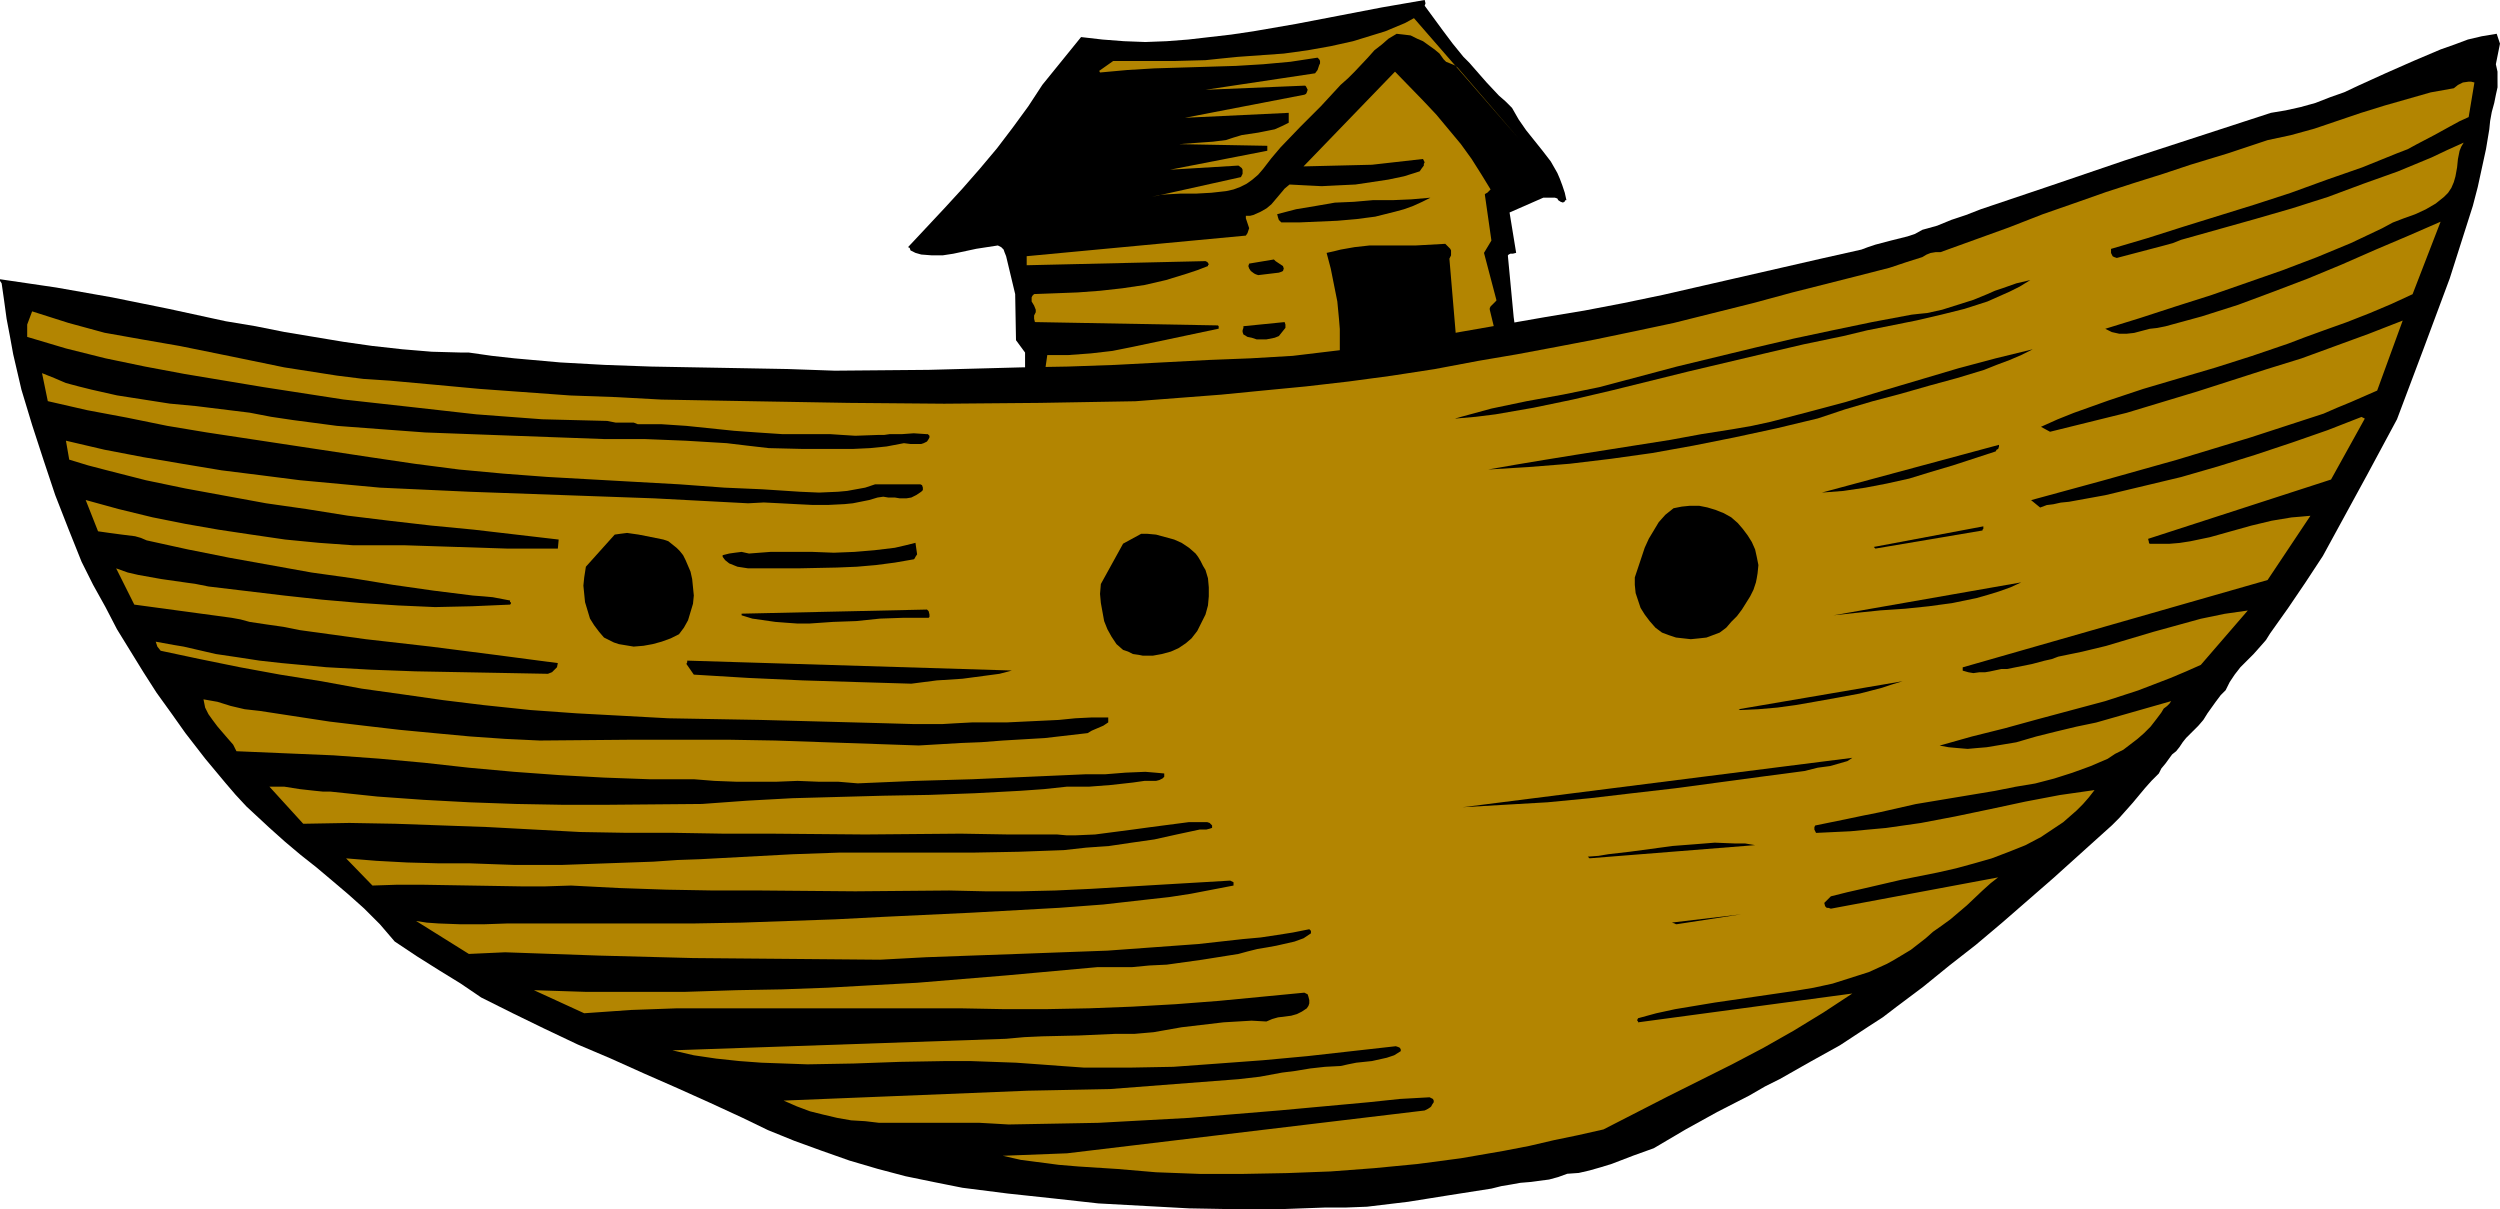 <?xml version="1.0" encoding="UTF-8" standalone="no"?>
<svg
   version="1.0"
   width="129.724mm"
   height="62.746mm"
   id="svg24"
   sodipodi:docname="Noah's Ark.wmf"
   xmlns:inkscape="http://www.inkscape.org/namespaces/inkscape"
   xmlns:sodipodi="http://sodipodi.sourceforge.net/DTD/sodipodi-0.dtd"
   xmlns="http://www.w3.org/2000/svg"
   xmlns:svg="http://www.w3.org/2000/svg">
  <sodipodi:namedview
     id="namedview24"
     pagecolor="#ffffff"
     bordercolor="#000000"
     borderopacity="0.25"
     inkscape:showpageshadow="2"
     inkscape:pageopacity="0.0"
     inkscape:pagecheckerboard="0"
     inkscape:deskcolor="#d1d1d1"
     inkscape:document-units="mm" />
  <defs
     id="defs1">
    <pattern
       id="WMFhbasepattern"
       patternUnits="userSpaceOnUse"
       width="6"
       height="6"
       x="0"
       y="0" />
  </defs>
  <path
     style="fill:#000000;fill-opacity:1;fill-rule:evenodd;stroke:none"
     d="m 178.406,48.625 0.162,0.485 0.97,0.485 1.131,0.323 2.101,0.162 h 2.101 l 2.101,-0.323 4.525,-0.969 2.101,-0.323 2.101,-0.323 0.646,0.323 0.485,0.485 0.162,0.485 0.323,0.808 1.778,7.431 0.162,9.047 1.778,2.423 v 12.116 l 1.616,1.454 v 1.454 1.292 1.454 l -0.162,1.292 v 1.454 l 0.323,1.292 0.323,1.454 0.485,0.646 0.323,0.485 2.586,0.162 2.586,0.162 2.586,0.162 h 2.747 l 3.555,-0.485 3.394,-0.485 3.555,-0.323 3.555,-0.162 7.11,-0.323 3.555,-0.162 3.555,-0.162 3.555,-0.162 3.555,-0.323 3.394,-0.485 3.394,-0.485 3.232,-0.808 3.394,-0.969 3.232,-1.131 3.07,-1.292 v -0.323 l -0.323,-0.646 -1.778,0.323 -2.101,-34.248 11.635,-0.646 0.646,1.939 0.485,1.939 0.97,4.2 0.646,4.523 0.485,4.523 0.323,4.523 0.323,4.523 v 4.523 l 0.162,4.362 4.525,1.939 0.646,-0.162 0.323,-0.162 0.485,-0.162 11.312,-0.485 0.646,-0.323 0.485,-0.485 0.323,-0.485 0.323,-0.646 -2.262,-9.37 0.808,-0.162 0.323,-0.162 0.485,-0.162 0.323,-0.323 0.162,-0.323 v -0.485 l -0.162,-0.485 h -0.323 l -0.323,-0.162 h -0.323 l -0.485,-0.323 -1.454,-10.662 -1.131,-11.954 v -0.162 l 0.162,-0.162 0.323,-0.162 h 0.485 l 0.646,-0.162 -1.293,-7.916 6.626,-2.908 h 2.262 l 0.485,0.162 0.162,0.323 0.485,0.323 0.485,0.162 0.162,-0.162 h 0.162 v -0.162 l 0.162,-0.162 h 0.162 l -0.323,-1.454 -0.485,-1.454 -0.485,-1.292 -0.485,-1.131 -1.293,-2.262 -1.616,-2.1 -3.232,-4.039 -1.454,-2.1 -1.293,-2.262 -1.293,-1.292 -1.293,-1.131 -2.424,-2.585 -2.262,-2.585 -1.131,-1.292 -1.131,-1.131 -2.101,-2.585 -1.939,-2.585 -1.778,-2.423 -1.778,-2.423 0.162,-0.485 L 279.406,0 l -8.403,1.454 -16.806,3.231 -8.403,1.454 -4.363,0.646 -4.202,0.485 -4.202,0.485 -4.202,0.323 -4.202,0.162 -4.202,-0.162 -4.202,-0.323 -4.202,-0.485 -7.595,9.37 -2.747,4.2 -3.07,4.2 -3.07,4.039 -3.394,4.039 -3.394,3.877 -3.555,3.877 -7.11,7.593 z"
     id="path1" />
  <path
     style="fill:#b38501;fill-opacity:1;fill-rule:evenodd;stroke:none"
     d="m 201.353,50.725 v 0.162 0.323 0.485 0.323 l 35.067,-0.808 0.323,0.162 0.162,0.162 0.162,0.323 -0.162,0.162 v 0.162 l -2.101,0.808 -1.939,0.646 -4.202,1.292 -4.202,0.969 -4.363,0.646 -4.363,0.485 -4.363,0.323 -4.202,0.162 -4.363,0.162 -0.323,0.323 -0.162,0.323 v 0.323 0.485 l 0.485,0.808 0.323,0.808 v 0.485 l -0.323,0.646 v 0.646 l 0.162,0.646 35.552,0.646 h 0.323 l 0.162,0.162 v 0.162 0.323 l -8.403,1.777 -8.403,1.777 -4.04,0.808 -4.202,0.485 -4.363,0.323 h -4.202 l -0.808,5.654 30.381,-1.131 0.162,0.162 0.323,0.323 0.162,0.162 v 0.485 l -1.778,0.808 -1.616,0.808 -1.616,0.646 -1.778,0.646 -3.717,0.969 -3.717,0.646 -3.717,0.646 -3.878,0.485 -3.717,0.646 -3.717,0.808 0.485,4.362 h 24.078 l 0.485,0.162 0.162,0.162 0.323,0.162 v 0.323 l -0.162,0.162 -0.162,0.323 -0.323,0.323 -0.485,0.162 -0.323,0.485 18.584,-1.777 -0.485,-0.808 -0.485,-0.969 -0.323,-0.969 v -0.969 -2.1 l 0.162,-2.1 -0.323,-0.323 -0.323,-0.162 -0.97,-0.162 h -0.485 l -0.485,0.162 -0.97,-0.162 -0.646,-0.323 -0.485,-0.323 -0.485,-0.646 -0.162,-0.485 10.342,-2.746 v 0.646 0.969 0.323 l -0.323,0.323 -0.162,0.323 -0.485,0.485 1.454,9.37 9.05,-0.808 0.485,-5.493 -1.131,-0.646 -0.646,-0.162 -0.485,-0.323 -0.646,-0.323 -0.485,-0.485 -0.323,-0.485 -0.323,-0.646 v -0.162 l 0.162,-0.323 0.162,-0.485 0.162,-0.323 h 0.485 l 0.808,-0.162 0.97,-0.162 h 0.485 l 0.323,-0.323 0.323,-3.069 0.162,-3.231 v -3.231 l -0.323,-3.231 -0.323,-3.392 -0.646,-3.231 -0.646,-3.231 -0.808,-3.069 1.454,-0.323 1.293,-0.323 2.747,-0.485 2.909,-0.323 h 2.909 6.141 l 2.909,-0.162 2.909,-0.162 0.323,0.323 0.323,0.323 0.323,0.323 0.162,0.323 v 0.969 l -0.162,0.323 -0.162,0.323 2.747,32.471 7.918,-0.646 -2.101,-8.4 v -0.323 -0.485 l 0.323,-0.485 0.485,-0.323 0.646,-0.162 0.646,-0.323 -2.747,-11.308 v -0.323 l 0.162,-0.323 0.323,-0.323 0.485,-0.485 0.323,-0.323 v -0.162 l -2.424,-9.208 1.454,-2.423 -1.293,-9.047 0.162,-0.162 0.323,-0.162 0.323,-0.323 0.323,-0.323 -1.778,-2.908 -1.939,-3.069 -2.101,-2.908 -2.424,-2.908 -2.424,-2.908 -2.586,-2.746 -5.494,-5.654 -17.938,18.578 13.413,-0.323 10.019,-1.131 0.162,0.323 0.162,0.323 -0.162,0.323 v 0.323 l -0.485,0.646 -0.323,0.485 -3.07,0.969 -3.07,0.646 -3.232,0.485 -3.232,0.485 -3.394,0.162 -3.232,0.162 -3.232,-0.162 -3.07,-0.162 -0.97,0.808 -0.808,0.969 -1.778,2.1 -0.97,0.808 -1.131,0.646 -1.454,0.646 -0.646,0.162 h -0.808 v 0.485 l 0.162,0.485 0.323,0.969 0.162,0.485 -0.162,0.485 -0.162,0.485 -0.323,0.485 -42.986,4.039 z"
     id="path2" />
  <path
     style="fill:#b38501;fill-opacity:1;fill-rule:evenodd;stroke:none"
     d="m 215.736,14.216 5.333,-0.485 5.333,-0.323 10.666,-0.323 5.333,-0.162 5.333,-0.323 5.333,-0.485 5.333,-0.808 0.323,0.323 0.162,0.323 v 0.485 l -0.162,0.323 -0.323,0.969 -0.485,0.646 -21.493,3.231 19.392,-0.808 h 0.162 l 0.162,0.162 0.323,0.646 -0.162,0.485 -0.162,0.323 -0.323,0.162 -23.432,4.523 20.362,-0.969 v 1.939 l -1.293,0.646 -1.454,0.646 -1.616,0.323 -1.616,0.323 -3.232,0.485 -1.616,0.485 -1.454,0.485 -2.586,0.323 -2.262,0.162 -4.363,0.323 17.291,0.323 v 0.485 0.485 l -19.069,3.716 13.413,-0.808 0.646,0.485 0.162,0.323 v 0.323 0.485 l -0.162,0.323 -0.162,0.323 -17.453,3.877 1.293,-0.323 1.454,-0.162 2.909,-0.162 h 3.07 l 2.909,-0.162 1.454,-0.162 1.454,-0.162 1.454,-0.323 1.293,-0.485 1.293,-0.646 1.131,-0.808 1.131,-0.969 0.97,-1.131 1.616,-2.1 1.778,-2.1 3.878,-4.039 4.04,-4.039 1.939,-2.1 1.939,-2.1 1.454,-1.292 1.293,-1.292 2.586,-2.746 1.293,-1.454 1.454,-1.131 1.293,-1.131 1.616,-0.969 1.454,0.162 1.293,0.162 1.293,0.646 1.131,0.485 1.131,0.808 1.131,0.808 0.97,0.808 0.808,1.131 0.485,0.485 0.808,0.323 0.808,0.323 0.646,0.485 11.958,13.893 -20.523,-23.586 -1.778,0.969 -1.939,0.808 -1.939,0.808 -2.101,0.646 -4.202,1.292 -4.363,0.969 -4.525,0.808 -4.686,0.646 -4.525,0.323 -4.525,0.323 -3.232,0.323 -3.07,0.323 -5.979,0.162 h -5.979 -6.141 l -2.747,1.939 z"
     id="path3" />
  <path
     style="fill:#000000;fill-opacity:1;fill-rule:evenodd;stroke:none"
     d="m 243.693,64.78 v 0.323 l 0.162,0.485 0.808,0.485 0.808,0.162 0.97,0.323 h 0.808 1.131 l 1.616,-0.323 0.808,-0.323 1.293,-1.615 v -0.646 l -0.162,-0.485 -8.08,0.808 v 0.323 z"
     id="path4" />
  <path
     style="fill:#000000;fill-opacity:1;fill-rule:evenodd;stroke:none"
     d="m 244.824,52.179 0.162,0.485 0.323,0.485 0.646,0.485 0.323,0.162 0.485,0.162 4.04,-0.485 0.485,-0.162 0.323,-0.162 0.162,-0.485 -0.162,-0.485 -0.97,-0.646 -0.485,-0.323 -0.323,-0.323 -4.848,0.808 z"
     id="path5" />
  <path
     style="fill:#000000;fill-opacity:1;fill-rule:evenodd;stroke:none"
     d="m 250.641,42.648 0.162,0.485 0.485,0.485 h 3.555 l 3.717,-0.162 3.717,-0.162 3.717,-0.323 3.717,-0.485 3.878,-0.969 1.778,-0.485 1.778,-0.646 1.778,-0.808 1.616,-0.808 -3.717,0.323 -3.717,0.162 h -3.878 l -3.717,0.323 -3.717,0.162 -3.717,0.646 -3.878,0.646 -3.717,0.969 z"
     id="path6" />
  <path
     style="fill:#000000;fill-opacity:1;fill-rule:evenodd;stroke:none"
     d="m 262.761,49.594 h 19.392 V 69.303 H 262.761 Z"
     id="path7" />
  <path
     style="fill:#000000;fill-opacity:1;fill-rule:evenodd;stroke:none"
     d="m 0,55.087 0.323,0.485 0.485,3.392 0.485,3.554 0.646,3.392 0.646,3.554 1.616,6.946 2.101,6.946 2.262,6.946 2.262,6.785 2.586,6.623 2.586,6.462 2.262,4.523 2.424,4.362 2.262,4.362 2.586,4.2 2.586,4.2 2.586,4.039 2.909,4.039 2.747,3.877 3.878,5.008 4.04,4.846 1.939,2.262 2.101,2.262 2.262,2.1 2.262,2.1 3.07,2.746 3.07,2.585 3.07,2.423 3.07,2.585 3.232,2.746 3.07,2.746 3.07,3.069 2.909,3.392 4.363,2.908 4.363,2.746 4.202,2.585 4.04,2.746 6.141,3.069 6.302,3.069 6.464,3.069 6.464,2.746 6.464,2.908 6.626,2.908 6.464,2.908 6.302,2.908 5.01,2.423 5.171,2.1 5.333,1.939 5.494,1.939 5.494,1.615 5.494,1.454 5.494,1.131 5.656,1.131 8.888,1.131 9.05,0.969 8.726,0.969 8.888,0.485 8.888,0.485 8.888,0.162 h 8.888 l 8.888,-0.323 h 4.04 l 4.202,-0.162 4.04,-0.485 4.04,-0.485 8.08,-1.292 8.242,-1.292 1.939,-0.485 1.939,-0.323 1.778,-0.323 1.939,-0.162 3.717,-0.485 1.778,-0.485 1.778,-0.646 2.262,-0.162 2.101,-0.485 2.262,-0.646 2.101,-0.646 4.202,-1.615 4.04,-1.454 6.302,-3.716 6.141,-3.392 6.302,-3.231 3.07,-1.777 2.909,-1.454 5.979,-3.392 5.818,-3.231 5.656,-3.716 2.747,-1.777 2.747,-2.1 5.171,-3.877 5.171,-4.2 5.171,-4.039 5.171,-4.362 10.019,-8.723 9.858,-8.885 1.616,-1.454 1.454,-1.454 2.586,-2.908 2.424,-2.908 1.293,-1.454 1.454,-1.454 0.485,-0.969 0.808,-0.969 1.293,-1.777 0.808,-0.646 0.646,-0.808 0.646,-0.969 0.646,-0.808 1.293,-1.292 1.131,-1.131 0.97,-1.131 0.808,-1.292 1.616,-2.262 0.97,-1.292 0.97,-0.969 0.808,-1.615 0.97,-1.454 1.131,-1.454 2.586,-2.585 1.293,-1.454 1.131,-1.292 0.808,-1.292 3.555,-5.008 3.394,-5.008 3.394,-5.169 2.909,-5.331 5.818,-10.662 5.818,-10.824 5.171,-13.731 2.586,-6.946 2.586,-6.946 2.262,-7.108 2.262,-7.108 0.97,-3.716 0.808,-3.716 0.808,-3.716 0.646,-3.877 0.162,-1.615 0.323,-1.777 0.485,-1.777 0.323,-1.615 0.323,-1.454 V 15.508 14.054 l -0.323,-1.454 0.808,-4.039 -0.646,-1.939 -2.909,0.485 -2.747,0.646 -2.586,0.969 -2.747,0.969 -5.333,2.262 -5.494,2.423 -5.333,2.423 -2.747,1.292 -2.747,0.969 -2.909,1.131 -2.909,0.808 -2.909,0.646 -2.909,0.485 -14.382,4.685 -14.382,4.685 -14.221,4.846 -13.898,4.685 -2.909,1.131 -2.909,0.969 -2.747,1.131 -2.909,0.808 -1.454,0.808 -1.454,0.485 -3.232,0.808 -3.07,0.808 -1.454,0.485 -1.293,0.485 -7.918,1.777 -7.757,1.777 -15.514,3.554 -7.757,1.777 -7.757,1.615 -7.595,1.454 -7.757,1.292 -16.645,2.908 -8.242,1.454 -8.242,1.292 -8.242,0.969 -8.08,0.969 -8.242,0.485 -8.242,0.323 -9.211,0.485 -9.211,0.485 -9.211,0.323 -9.211,0.162 -18.099,0.485 -18.422,0.162 -9.211,-0.323 -8.888,-0.162 -9.05,-0.162 -8.888,-0.162 -9.05,-0.323 -8.726,-0.485 -9.05,-0.808 -4.363,-0.485 -4.525,-0.646 H 90.496 L 84.678,68.98 78.861,68.495 73.043,67.849 67.387,67.041 55.752,65.103 50.096,63.972 44.278,63.003 33.128,60.579 21.978,58.318 10.989,56.379 0,54.764 Z"
     id="path8" />
  <path
     style="fill:#b38501;fill-opacity:1;fill-rule:evenodd;stroke:none"
     d="m 5.333,63.649 v 2.423 l 7.595,2.262 7.757,1.939 7.757,1.615 7.757,1.454 15.514,2.585 15.675,2.423 13.09,1.454 12.928,1.454 6.464,0.485 6.464,0.485 6.302,0.162 6.464,0.162 0.808,0.162 0.808,0.162 h 2.909 0.646 l 0.808,0.323 h 4.686 l 4.848,0.323 9.373,0.969 4.525,0.323 4.848,0.323 h 4.686 4.686 l 2.424,0.162 2.586,0.162 4.525,-0.162 h 1.131 l 1.131,-0.162 h 2.424 l 2.262,-0.162 2.424,0.162 h 0.323 l 0.323,0.323 v 0.323 l -0.162,0.323 -0.323,0.485 -0.646,0.323 -0.485,0.162 h -0.808 -1.293 l -1.293,-0.162 -3.394,0.646 -3.232,0.323 -3.394,0.162 h -3.232 -6.626 l -6.626,-0.162 -4.202,-0.485 -4.04,-0.485 -8.08,-0.485 -8.08,-0.323 h -7.918 l -17.614,-0.646 -8.726,-0.323 -8.726,-0.323 -8.726,-0.646 -8.565,-0.646 -8.565,-1.131 L 53.166,81.742 48.965,80.934 38.461,79.642 33.29,79.157 28.118,78.349 22.947,77.542 17.938,76.411 15.352,75.765 12.928,75.119 10.666,74.149 8.242,73.18 l 1.131,5.493 7.757,1.777 7.757,1.454 7.918,1.615 7.757,1.292 15.998,2.423 15.998,2.423 8.726,1.292 8.726,1.131 8.726,0.808 8.565,0.646 17.291,0.969 8.726,0.485 8.726,0.646 3.717,0.162 3.717,0.162 7.434,0.485 3.717,0.162 3.717,-0.162 1.778,-0.162 1.778,-0.323 1.778,-0.323 1.939,-0.646 h 8.565 0.323 l 0.323,0.162 0.162,0.485 v 0.485 l -0.162,0.162 -0.162,0.162 -0.485,0.323 -0.485,0.323 -0.97,0.485 -0.97,0.162 h -1.293 l -0.97,-0.162 h -1.293 l -0.97,-0.162 -1.131,0.162 -1.616,0.485 -1.616,0.323 -1.616,0.323 -1.616,0.162 -3.232,0.162 h -3.07 l -3.232,-0.162 -3.07,-0.162 -3.232,-0.162 -3.07,0.162 -18.422,-0.969 -18.099,-0.646 -9.05,-0.323 -9.05,-0.323 -17.614,-0.808 -15.675,-1.454 -7.595,-0.969 -7.757,-0.969 -7.757,-1.292 -7.595,-1.292 -7.595,-1.454 -7.595,-1.777 0.646,3.716 3.717,1.131 3.717,0.969 7.595,1.939 7.757,1.615 7.918,1.454 7.918,1.454 7.918,1.131 8.08,1.292 7.918,0.969 8.403,0.969 8.403,0.808 16.645,1.939 -0.162,1.777 h -5.01 -4.848 L 89.526,107.266 79.507,106.943 h -5.01 -5.171 l -6.787,-0.485 -6.626,-0.646 -6.626,-0.969 -6.464,-0.969 -6.464,-1.131 -6.464,-1.292 -6.626,-1.615 -6.464,-1.777 2.424,6.139 1.131,0.162 1.131,0.162 2.424,0.323 2.586,0.323 1.131,0.323 1.131,0.485 8.08,1.777 8.08,1.615 8.08,1.454 8.08,1.454 8.08,1.131 7.918,1.292 7.918,1.131 7.757,0.969 2.101,0.162 1.778,0.162 3.394,0.646 v 0.162 0.162 h 0.162 v 0.162 0.162 l -0.162,0.162 -7.434,0.323 -7.272,0.162 -7.272,-0.323 -7.434,-0.485 -7.434,-0.646 -7.434,-0.808 -14.867,-1.777 -2.424,-0.485 -2.262,-0.323 -4.525,-0.646 -4.525,-0.808 -2.101,-0.485 -2.262,-0.808 3.555,7.108 19.069,2.585 1.778,0.323 1.778,0.485 3.232,0.485 3.394,0.485 3.232,0.646 12.928,1.777 12.766,1.454 12.605,1.615 6.141,0.808 6.141,0.808 -0.162,0.808 -0.485,0.485 -0.485,0.485 -0.808,0.323 -8.565,-0.162 -17.453,-0.323 -8.726,-0.323 -8.726,-0.485 -8.726,-0.808 -4.363,-0.485 -4.202,-0.646 -4.363,-0.646 -4.202,-0.969 -2.101,-0.485 -1.939,-0.323 -3.555,-0.646 0.162,0.485 0.162,0.485 0.646,0.808 7.595,1.615 7.918,1.615 7.918,1.454 8.08,1.292 7.918,1.454 8.08,1.131 7.918,1.131 7.918,0.969 9.211,0.969 9.05,0.646 9.05,0.485 8.888,0.485 18.099,0.323 18.261,0.485 5.979,0.162 5.656,0.162 h 5.818 l 2.747,-0.162 3.07,-0.162 h 3.394 3.394 l 6.787,-0.323 3.394,-0.162 3.232,-0.323 3.232,-0.162 h 3.232 v 0.162 0.162 0.646 l -0.485,0.323 -0.485,0.323 -1.131,0.485 -1.131,0.485 -0.808,0.485 -4.202,0.485 -4.202,0.485 -8.242,0.485 -4.202,0.323 -4.04,0.162 -8.242,0.485 -9.373,-0.323 -9.373,-0.323 -9.373,-0.323 -9.373,-0.162 h -18.422 l -18.422,0.162 -6.787,-0.323 -6.949,-0.485 -6.949,-0.646 -6.787,-0.646 -6.949,-0.808 -6.787,-0.808 -13.736,-2.1 -1.454,-0.162 -1.454,-0.162 -2.747,-0.646 -2.586,-0.808 -2.747,-0.485 0.162,0.808 0.162,0.808 0.646,1.292 0.808,1.131 0.97,1.292 0.97,1.131 0.97,1.131 1.131,1.292 0.646,1.292 19.069,0.808 8.888,0.646 8.888,0.808 8.726,0.969 8.888,0.808 8.888,0.646 8.726,0.485 8.888,0.323 h 4.363 4.363 l 4.04,0.323 4.202,0.162 h 8.08 l 4.04,-0.162 4.04,0.162 h 3.878 l 3.878,0.323 11.312,-0.485 11.15,-0.323 11.15,-0.485 10.989,-0.485 h 3.878 l 4.04,-0.323 3.878,-0.162 1.939,0.162 1.778,0.162 v 0.323 0.323 l -0.162,0.162 -0.162,0.162 -0.646,0.323 -0.646,0.162 h -2.262 l -2.262,0.323 -4.363,0.485 -4.202,0.323 h -2.262 -2.101 l -4.525,0.485 -4.525,0.323 -9.05,0.485 -8.888,0.323 -9.05,0.162 -17.776,0.485 -8.888,0.485 -8.888,0.646 -18.422,0.162 h -9.05 l -9.05,-0.162 -9.05,-0.323 -9.05,-0.485 -9.05,-0.646 -9.211,-0.969 h -1.454 l -1.616,-0.162 -2.909,-0.323 -3.07,-0.485 H 54.298 52.843 l 6.626,7.27 9.05,-0.162 9.05,0.162 9.05,0.323 9.05,0.323 18.099,0.969 9.211,0.162 h 9.211 l 9.534,0.162 h 9.373 l 18.584,0.162 18.746,-0.162 9.373,0.162 h 9.534 l 1.778,0.162 h 1.939 l 3.717,-0.162 3.717,-0.485 3.717,-0.485 3.555,-0.485 3.717,-0.485 3.717,-0.485 h 3.555 l 0.485,0.162 0.162,0.162 0.323,0.323 v 0.485 l -0.485,0.162 -0.646,0.162 h -0.646 -0.646 l -4.525,0.969 -4.363,0.969 -4.525,0.646 -4.363,0.646 -4.525,0.323 -4.363,0.485 -8.888,0.323 -8.726,0.162 h -17.614 -8.726 l -9.211,0.323 -9.05,0.485 -9.05,0.485 -4.525,0.162 -4.686,0.323 -9.05,0.323 -9.05,0.323 h -9.05 l -9.05,-0.323 h -6.141 l -5.979,-0.162 -5.979,-0.323 -5.979,-0.485 5.171,5.331 4.848,-0.162 h 4.848 l 9.696,0.162 9.696,0.162 h 4.848 l 5.01,-0.162 9.373,0.485 9.373,0.323 9.211,0.162 h 9.373 l 18.422,0.162 18.422,-0.162 7.11,0.162 h 6.787 l 6.949,-0.162 6.949,-0.323 13.574,-0.808 13.736,-0.808 0.323,0.162 0.323,0.162 v 0.162 0.485 l -4.202,0.808 -4.202,0.808 -4.202,0.646 -4.363,0.485 -8.565,0.969 -8.565,0.646 -8.726,0.485 -8.726,0.485 -17.13,0.808 -9.373,0.485 -9.211,0.323 -9.211,0.323 -9.211,0.162 H 117.968 99.545 l -4.686,0.162 h -2.262 -2.262 l -4.363,-0.162 -2.262,-0.162 -2.101,-0.323 10.342,6.462 7.11,-0.323 9.211,0.323 9.211,0.323 18.422,0.485 18.422,0.162 18.261,0.162 9.05,-0.485 8.888,-0.323 9.05,-0.323 8.726,-0.323 8.888,-0.323 8.888,-0.646 8.888,-0.646 8.726,-0.969 3.555,-0.323 3.232,-0.485 3.07,-0.485 3.232,-0.646 0.162,0.162 0.162,0.162 v 0.485 l -1.454,0.969 -1.778,0.646 -3.555,0.808 -1.778,0.323 -1.939,0.323 -1.939,0.485 -1.778,0.485 -7.11,1.131 -6.949,0.969 -3.394,0.162 -3.394,0.323 h -3.394 -3.394 l -17.776,1.615 -17.614,1.454 -8.888,0.485 -8.726,0.485 -8.888,0.323 -8.888,0.162 -5.01,0.162 -5.01,0.162 h -9.858 -4.848 -5.01 l -10.019,-0.323 9.858,4.523 9.211,-0.646 9.05,-0.323 h 9.211 9.211 9.211 9.211 9.373 9.211 l 8.565,0.162 h 8.403 l 8.403,-0.162 8.403,-0.323 8.565,-0.485 8.403,-0.646 16.806,-1.615 0.323,0.162 0.323,0.162 0.162,0.485 0.162,0.646 v 0.646 l -0.162,0.485 -0.323,0.485 -0.97,0.646 -0.97,0.485 -1.131,0.323 -1.293,0.162 -1.293,0.162 -1.131,0.323 -1.131,0.485 -2.909,-0.162 -2.747,0.162 -2.747,0.162 -2.747,0.323 -5.494,0.646 -5.494,0.969 -3.717,0.323 h -3.717 l -7.272,0.323 -7.11,0.162 -3.555,0.162 -3.555,0.323 -65.448,2.262 4.202,0.969 4.363,0.646 4.525,0.485 4.363,0.323 4.525,0.162 4.525,0.162 9.05,-0.162 4.525,-0.162 4.525,-0.162 9.211,-0.162 h 4.525 l 4.525,0.162 4.525,0.162 4.525,0.323 4.363,0.323 4.525,0.323 h 4.363 4.363 l 8.726,-0.162 8.888,-0.646 8.726,-0.646 8.726,-0.808 17.291,-1.939 0.485,0.162 0.323,0.162 0.162,0.323 v 0.323 l -1.293,0.808 -1.454,0.485 -1.454,0.323 -1.454,0.323 -3.07,0.323 -1.616,0.323 -1.454,0.323 -3.07,0.162 -2.909,0.323 -2.909,0.485 -1.293,0.162 -1.293,0.162 -4.363,0.808 -4.202,0.485 -8.403,0.646 -8.403,0.646 -8.403,0.646 -8.08,0.162 -8.08,0.162 -15.837,0.646 -15.998,0.646 -15.998,0.646 2.586,1.131 2.586,0.969 2.586,0.646 2.747,0.646 2.747,0.485 2.747,0.162 2.747,0.323 h 2.909 5.494 2.909 8.403 l 2.909,0.162 2.747,0.162 8.888,-0.162 8.726,-0.162 8.888,-0.485 8.888,-0.485 17.614,-1.454 17.614,-1.615 3.07,-0.323 3.07,-0.323 2.909,-0.162 2.909,-0.162 0.323,0.162 0.323,0.162 0.162,0.323 v 0.323 l -0.323,0.485 -0.162,0.323 -0.162,0.162 -0.485,0.323 -0.646,0.323 -70.134,8.4 -12.605,0.485 3.555,0.808 3.717,0.485 3.717,0.485 3.878,0.323 7.595,0.485 7.595,0.646 8.565,0.323 h 8.565 l 8.565,-0.162 8.565,-0.323 8.565,-0.646 8.403,-0.808 8.565,-1.131 8.403,-1.454 5.01,-0.969 4.848,-1.131 4.686,-0.969 5.01,-1.131 12.605,-6.462 12.605,-6.3 6.141,-3.231 5.979,-3.392 5.818,-3.554 5.656,-3.716 -42.016,5.654 v -0.162 0 l -0.162,-0.162 v 0 -0.162 l 0.162,-0.323 3.555,-0.969 3.717,-0.808 3.878,-0.646 3.878,-0.646 7.757,-1.131 7.757,-1.131 3.878,-0.646 3.717,-0.808 3.555,-1.131 3.555,-1.131 3.555,-1.615 1.454,-0.808 3.232,-1.939 1.454,-1.131 1.454,-1.131 1.454,-1.292 1.616,-1.131 1.778,-1.292 3.232,-2.746 3.07,-2.908 1.616,-1.454 1.454,-1.131 -32.805,6.139 -0.485,-0.162 h -0.323 l -0.323,-0.323 -0.162,-0.646 1.293,-1.292 3.232,-0.808 3.555,-0.808 6.949,-1.615 7.272,-1.454 3.555,-0.808 3.555,-0.969 3.394,-0.969 3.394,-1.292 3.232,-1.292 3.07,-1.615 2.909,-1.939 1.454,-0.969 1.293,-1.131 1.293,-1.131 1.293,-1.292 1.131,-1.292 1.131,-1.454 -6.787,0.969 -6.787,1.292 -6.787,1.454 -6.949,1.454 -6.787,1.292 -6.787,0.969 -3.555,0.323 -3.394,0.323 -3.394,0.162 -3.394,0.162 -0.162,-0.323 -0.162,-0.323 v -0.485 l 0.162,-0.323 6.302,-1.292 3.07,-0.646 3.232,-0.646 3.555,-0.808 3.555,-0.808 3.878,-0.646 3.878,-0.646 7.757,-1.292 4.04,-0.808 3.878,-0.646 3.717,-0.969 3.555,-1.131 3.555,-1.292 3.394,-1.454 1.454,-0.969 1.616,-0.808 2.747,-2.1 1.293,-1.131 1.293,-1.292 1.131,-1.454 0.97,-1.292 0.485,-0.808 0.646,-0.485 0.485,-0.485 0.323,-0.485 -14.706,4.2 -3.878,0.808 -4.04,0.969 -3.878,0.969 -3.878,1.131 -3.878,0.646 -1.939,0.323 -1.939,0.162 -1.778,0.162 -1.939,-0.162 -1.778,-0.162 -1.778,-0.323 6.302,-1.777 6.464,-1.615 6.464,-1.777 6.626,-1.777 6.626,-1.777 6.464,-2.1 6.302,-2.423 3.07,-1.292 2.909,-1.292 9.211,-10.662 -2.262,0.323 -2.262,0.323 -4.686,0.969 -4.686,1.292 -4.686,1.292 -9.211,2.746 -4.686,1.131 -4.686,0.969 -1.293,0.485 -1.454,0.323 -2.424,0.646 -4.848,0.969 h -1.131 l -2.262,0.485 -0.97,0.162 h -1.131 l -1.131,0.162 -0.97,-0.162 -1.131,-0.323 v -0.646 l 59.792,-17.124 8.403,-12.601 -1.778,0.162 -1.939,0.162 -3.878,0.646 -4.04,0.969 -4.04,1.131 -4.04,1.131 -3.878,0.808 -2.101,0.323 -1.939,0.162 h -1.939 -1.939 l -0.162,-0.162 v -0.162 l -0.162,-0.646 35.875,-11.631 6.626,-11.954 -0.323,-0.162 -0.323,-0.162 -6.626,2.585 -6.949,2.423 -7.272,2.423 -7.272,2.262 -7.272,2.1 -7.434,1.777 -7.434,1.777 -7.11,1.292 -1.616,0.162 -1.454,0.323 -1.293,0.162 -1.293,0.485 -1.778,-1.454 7.11,-1.939 7.11,-1.939 14.382,-4.039 14.382,-4.362 14.382,-4.685 2.586,-1.131 2.747,-1.131 2.586,-1.131 2.586,-1.131 5.01,-13.731 -6.626,2.585 -6.626,2.423 -6.626,2.423 -6.787,2.1 -13.574,4.362 -13.898,4.2 -15.029,3.716 -1.778,-0.969 3.232,-1.454 3.232,-1.292 6.787,-2.423 6.787,-2.262 7.11,-2.1 7.11,-2.1 7.11,-2.262 7.11,-2.423 3.394,-1.292 3.555,-1.292 2.262,-0.808 2.262,-0.808 4.525,-1.777 4.202,-1.777 4.202,-1.939 5.494,-14.216 -6.302,2.746 -6.464,2.746 -6.626,2.908 -6.626,2.746 -6.787,2.585 -6.949,2.585 -7.11,2.262 -7.11,1.939 -1.616,0.323 -1.454,0.162 -3.07,0.808 -1.454,0.162 h -1.454 l -1.454,-0.323 -0.646,-0.323 -0.646,-0.323 6.787,-2.1 6.949,-2.262 7.11,-2.262 6.949,-2.423 6.949,-2.423 6.787,-2.585 6.626,-2.746 3.07,-1.454 3.07,-1.454 2.101,-1.131 2.101,-0.808 2.262,-0.808 2.101,-0.969 1.939,-1.131 0.808,-0.646 0.808,-0.646 0.808,-0.808 0.646,-0.969 0.485,-1.131 0.323,-1.131 0.323,-1.777 0.162,-1.615 0.323,-1.615 0.323,-0.808 0.485,-0.808 -3.232,1.454 -3.07,1.454 -6.626,2.746 -6.787,2.423 -6.949,2.585 -7.11,2.262 -7.272,2.1 -14.382,4.039 -1.616,0.646 -1.778,0.485 -6.141,1.615 -3.07,0.808 -0.485,-0.162 -0.323,-0.162 -0.323,-0.646 v -0.485 -0.323 l 7.11,-2.1 7.11,-2.262 14.059,-4.362 6.949,-2.262 7.11,-2.585 6.949,-2.423 6.787,-2.746 2.101,-0.808 1.778,-0.969 3.394,-1.777 3.232,-1.777 1.778,-0.969 1.778,-0.808 1.131,-6.785 -0.646,-0.162 h -0.485 l -1.131,0.162 -0.97,0.485 -0.808,0.646 -4.525,0.808 -4.525,1.292 -4.525,1.292 -4.686,1.454 -9.05,3.069 -4.686,1.292 -4.525,0.969 -3.878,1.292 -3.878,1.292 -3.717,1.131 -3.717,1.131 -5.333,1.777 -5.656,1.777 -5.494,1.777 -5.494,1.939 -6.949,2.423 -6.626,2.585 -13.413,4.846 h -0.97 l -0.97,0.162 -0.808,0.323 -0.808,0.485 -3.07,0.969 -3.394,1.131 -6.302,1.615 -12.766,3.231 -7.757,2.1 -7.757,1.939 -7.757,1.939 -7.595,1.615 -7.757,1.615 -7.595,1.454 -7.757,1.454 -7.595,1.292 -8.565,1.615 -8.403,1.292 -8.403,1.131 -8.403,0.969 -8.403,0.808 -8.242,0.808 -16.806,1.292 -18.746,0.323 -18.746,0.162 -18.746,-0.162 -9.373,-0.162 -9.373,-0.162 -9.05,-0.162 -8.888,-0.162 -8.888,-0.485 -9.05,-0.323 -8.888,-0.646 -8.888,-0.646 -8.726,-0.808 -8.888,-0.808 L 71.266,74.311 66.094,73.665 60.923,72.857 55.752,72.049 45.571,69.949 35.229,67.849 27.795,66.557 20.523,65.264 16.968,64.295 13.413,63.326 9.858,62.195 6.302,61.064 Z"
     id="path9" />
  <path
     style="fill:#000000;fill-opacity:1;fill-rule:evenodd;stroke:none"
     d="m 114.574,113.243 -0.162,1.615 0.162,1.615 0.162,1.615 0.485,1.615 0.485,1.615 0.808,1.292 0.97,1.292 0.97,1.131 0.97,0.485 0.97,0.485 0.97,0.323 0.97,0.162 1.939,0.323 1.939,-0.162 1.778,-0.323 1.778,-0.485 1.778,-0.646 1.616,-0.808 0.97,-1.292 0.808,-1.454 0.485,-1.615 0.485,-1.615 0.162,-1.615 -0.162,-1.615 -0.162,-1.615 -0.323,-1.454 -0.485,-1.131 -0.485,-1.131 -0.485,-0.969 -0.646,-0.808 -0.646,-0.646 -0.808,-0.646 -0.808,-0.646 -0.97,-0.323 -2.424,-0.485 -2.424,-0.485 -1.131,-0.162 -1.131,-0.162 -1.293,0.162 -1.131,0.162 -5.656,6.3 z"
     id="path10" />
  <path
     style="fill:#000000;fill-opacity:1;fill-rule:evenodd;stroke:none"
     d="m 134.613,130.206 1.454,2.1 10.666,0.646 10.666,0.485 10.504,0.323 10.827,0.323 5.01,-0.646 5.01,-0.323 4.848,-0.646 2.424,-0.323 2.424,-0.646 -63.67,-1.939 v 0.323 z"
     id="path11" />
  <path
     style="fill:#000000;fill-opacity:1;fill-rule:evenodd;stroke:none"
     d="m 141.723,109.205 0.485,0.646 0.808,0.646 0.808,0.323 0.808,0.323 2.101,0.323 h 1.778 7.918 l 7.757,-0.162 3.878,-0.162 3.717,-0.323 3.717,-0.485 3.717,-0.646 0.162,-0.162 0.162,-0.323 0.323,-0.485 -0.323,-2.262 -1.939,0.485 -2.101,0.485 -4.04,0.485 -3.878,0.323 -4.04,0.162 -4.202,-0.162 h -4.04 -4.202 l -4.202,0.323 -1.454,-0.323 -1.293,0.162 -1.131,0.162 -1.293,0.323 z"
     id="path12" />
  <path
     style="fill:#000000;fill-opacity:1;fill-rule:evenodd;stroke:none"
     d="m 145.44,120.674 2.101,0.646 2.262,0.323 2.262,0.323 2.101,0.162 2.262,0.162 h 2.262 l 4.686,-0.323 4.525,-0.162 4.686,-0.485 4.686,-0.162 h 4.525 0.323 l 0.162,-0.162 v -0.485 l -0.162,-0.646 -0.323,-0.323 -36.36,0.808 z"
     id="path13" />
  <path
     style="fill:#000000;fill-opacity:1;fill-rule:evenodd;stroke:none"
     d="m 215.897,114.536 -0.162,1.939 0.162,1.777 0.323,1.777 0.323,1.777 0.646,1.615 0.808,1.454 0.97,1.454 1.293,1.131 0.97,0.323 0.97,0.485 1.131,0.162 0.808,0.162 h 1.939 l 1.778,-0.323 1.778,-0.485 1.454,-0.646 1.454,-0.969 1.131,-0.969 1.131,-1.454 0.808,-1.615 0.808,-1.615 0.485,-1.777 0.162,-1.777 v -1.777 l -0.162,-1.777 -0.485,-1.615 -0.485,-0.808 -0.485,-0.969 -0.485,-0.808 -0.485,-0.646 -1.293,-1.131 -1.454,-0.969 -1.454,-0.646 -1.778,-0.485 -1.778,-0.485 -1.778,-0.162 h -1.131 l -3.555,1.939 z"
     id="path14" />
  <path
     style="fill:#000000;fill-opacity:1;fill-rule:evenodd;stroke:none"
     d="m 285.708,82.065 3.717,-0.323 3.878,-0.485 3.717,-0.646 3.717,-0.646 7.757,-1.615 7.595,-1.777 15.029,-3.716 15.029,-3.554 7.595,-1.777 7.757,-1.615 4.686,-1.131 9.696,-1.939 4.848,-1.131 4.525,-1.131 4.525,-1.454 4.363,-1.939 1.939,-0.969 2.101,-1.292 -2.747,0.646 -2.747,0.969 -1.454,0.485 -1.454,0.646 -2.747,1.131 -3.07,0.969 -3.07,0.969 -2.909,0.646 -1.616,0.162 -1.454,0.162 -7.757,1.454 -7.757,1.615 -7.595,1.615 -7.595,1.777 -15.352,3.716 -15.19,4.039 -7.11,1.454 -7.11,1.292 -6.949,1.454 -3.555,0.969 -3.555,0.969 z"
     id="path15" />
  <path
     style="fill:#000000;fill-opacity:1;fill-rule:evenodd;stroke:none"
     d="m 286.84,158.314 8.242,-0.485 8.403,-0.485 8.403,-0.808 8.242,-0.969 8.403,-0.969 8.403,-1.131 8.403,-1.131 8.565,-1.131 2.586,-0.646 2.424,-0.323 1.131,-0.323 1.131,-0.323 1.131,-0.323 0.97,-0.646 z"
     id="path16" />
  <path
     style="fill:#000000;fill-opacity:1;fill-rule:evenodd;stroke:none"
     d="m 291.849,92.081 7.918,-0.485 8.08,-0.646 8.08,-0.969 8.08,-1.131 8.08,-1.454 8.08,-1.615 8.242,-1.777 8.08,-1.939 5.333,-1.777 5.494,-1.615 5.494,-1.454 5.656,-1.615 5.333,-1.454 5.333,-1.615 2.424,-0.969 2.586,-0.969 2.262,-0.969 2.262,-1.131 -7.272,1.777 -7.272,1.939 -14.706,4.362 -7.434,2.262 -7.272,1.939 -7.434,1.939 -3.717,0.808 -3.717,0.646 -6.141,0.969 -6.141,1.131 -12.282,1.939 -6.141,0.969 -5.979,0.969 -5.818,0.969 z"
     id="path17" />
  <path
     style="fill:#000000;fill-opacity:1;fill-rule:evenodd;stroke:none"
     d="m 311.726,168.33 32.482,-2.585 -1.939,-0.323 h -1.939 l -4.04,-0.162 -4.04,0.323 -4.202,0.323 -8.403,1.131 -4.202,0.485 -1.939,0.323 -2.101,0.162 z"
     id="path18" />
  <path
     style="fill:#000000;fill-opacity:1;fill-rule:evenodd;stroke:none"
     d="m 320.614,113.243 v 1.454 l 0.162,1.615 0.485,1.454 0.485,1.454 0.808,1.292 0.97,1.292 1.131,1.292 1.293,0.969 1.293,0.485 1.454,0.485 1.454,0.162 1.454,0.162 1.616,-0.162 1.454,-0.162 1.293,-0.485 1.293,-0.485 1.293,-0.969 0.97,-1.131 1.131,-1.131 0.97,-1.292 0.808,-1.292 0.808,-1.292 0.646,-1.292 0.485,-1.454 0.162,-0.808 0.162,-0.969 0.162,-1.615 -0.323,-1.615 -0.323,-1.454 -0.646,-1.454 -0.808,-1.292 -0.97,-1.292 -0.97,-1.131 -1.293,-1.131 -1.454,-0.808 -1.616,-0.646 -1.616,-0.485 -1.616,-0.323 h -1.778 l -1.616,0.162 -1.616,0.323 -1.616,1.292 -1.293,1.454 -0.97,1.615 -0.97,1.615 -0.808,1.777 -0.646,1.939 z"
     id="path19" />
  <path
     style="fill:#000000;fill-opacity:1;fill-rule:evenodd;stroke:none"
     d="m 327.886,180.931 0.485,0.162 0.323,0.162 h 0.162 l 12.605,-1.939 z"
     id="path20" />
  <path
     style="fill:#000000;fill-opacity:1;fill-rule:evenodd;stroke:none"
     d="m 341.299,139.252 3.555,-0.162 3.717,-0.323 3.555,-0.485 3.717,-0.646 4.525,-0.808 4.363,-0.808 4.363,-1.131 1.939,-0.646 2.101,-0.646 -32.158,5.493 z"
     id="path21" />
  <path
     style="fill:#000000;fill-opacity:1;fill-rule:evenodd;stroke:none"
     d="m 357.297,96.604 4.202,-0.323 4.363,-0.646 4.202,-0.808 4.363,-0.969 4.202,-1.292 4.363,-1.292 8.403,-2.746 0.162,-0.323 0.323,-0.162 0.162,-0.485 v -0.323 z"
     id="path22" />
  <path
     style="fill:#000000;fill-opacity:1;fill-rule:evenodd;stroke:none"
     d="m 359.56,120.674 4.525,-0.485 4.686,-0.485 4.848,-0.323 4.686,-0.485 4.686,-0.646 4.686,-0.969 2.262,-0.646 2.101,-0.646 2.262,-0.808 2.101,-0.969 z"
     id="path23" />
  <path
     style="fill:#000000;fill-opacity:1;fill-rule:evenodd;stroke:none"
     d="m 367.801,107.589 21.008,-3.554 v -0.162 0 l 0.162,-0.162 v -0.162 0 -0.323 l -21.493,4.039 z"
     id="path24" />
</svg>
